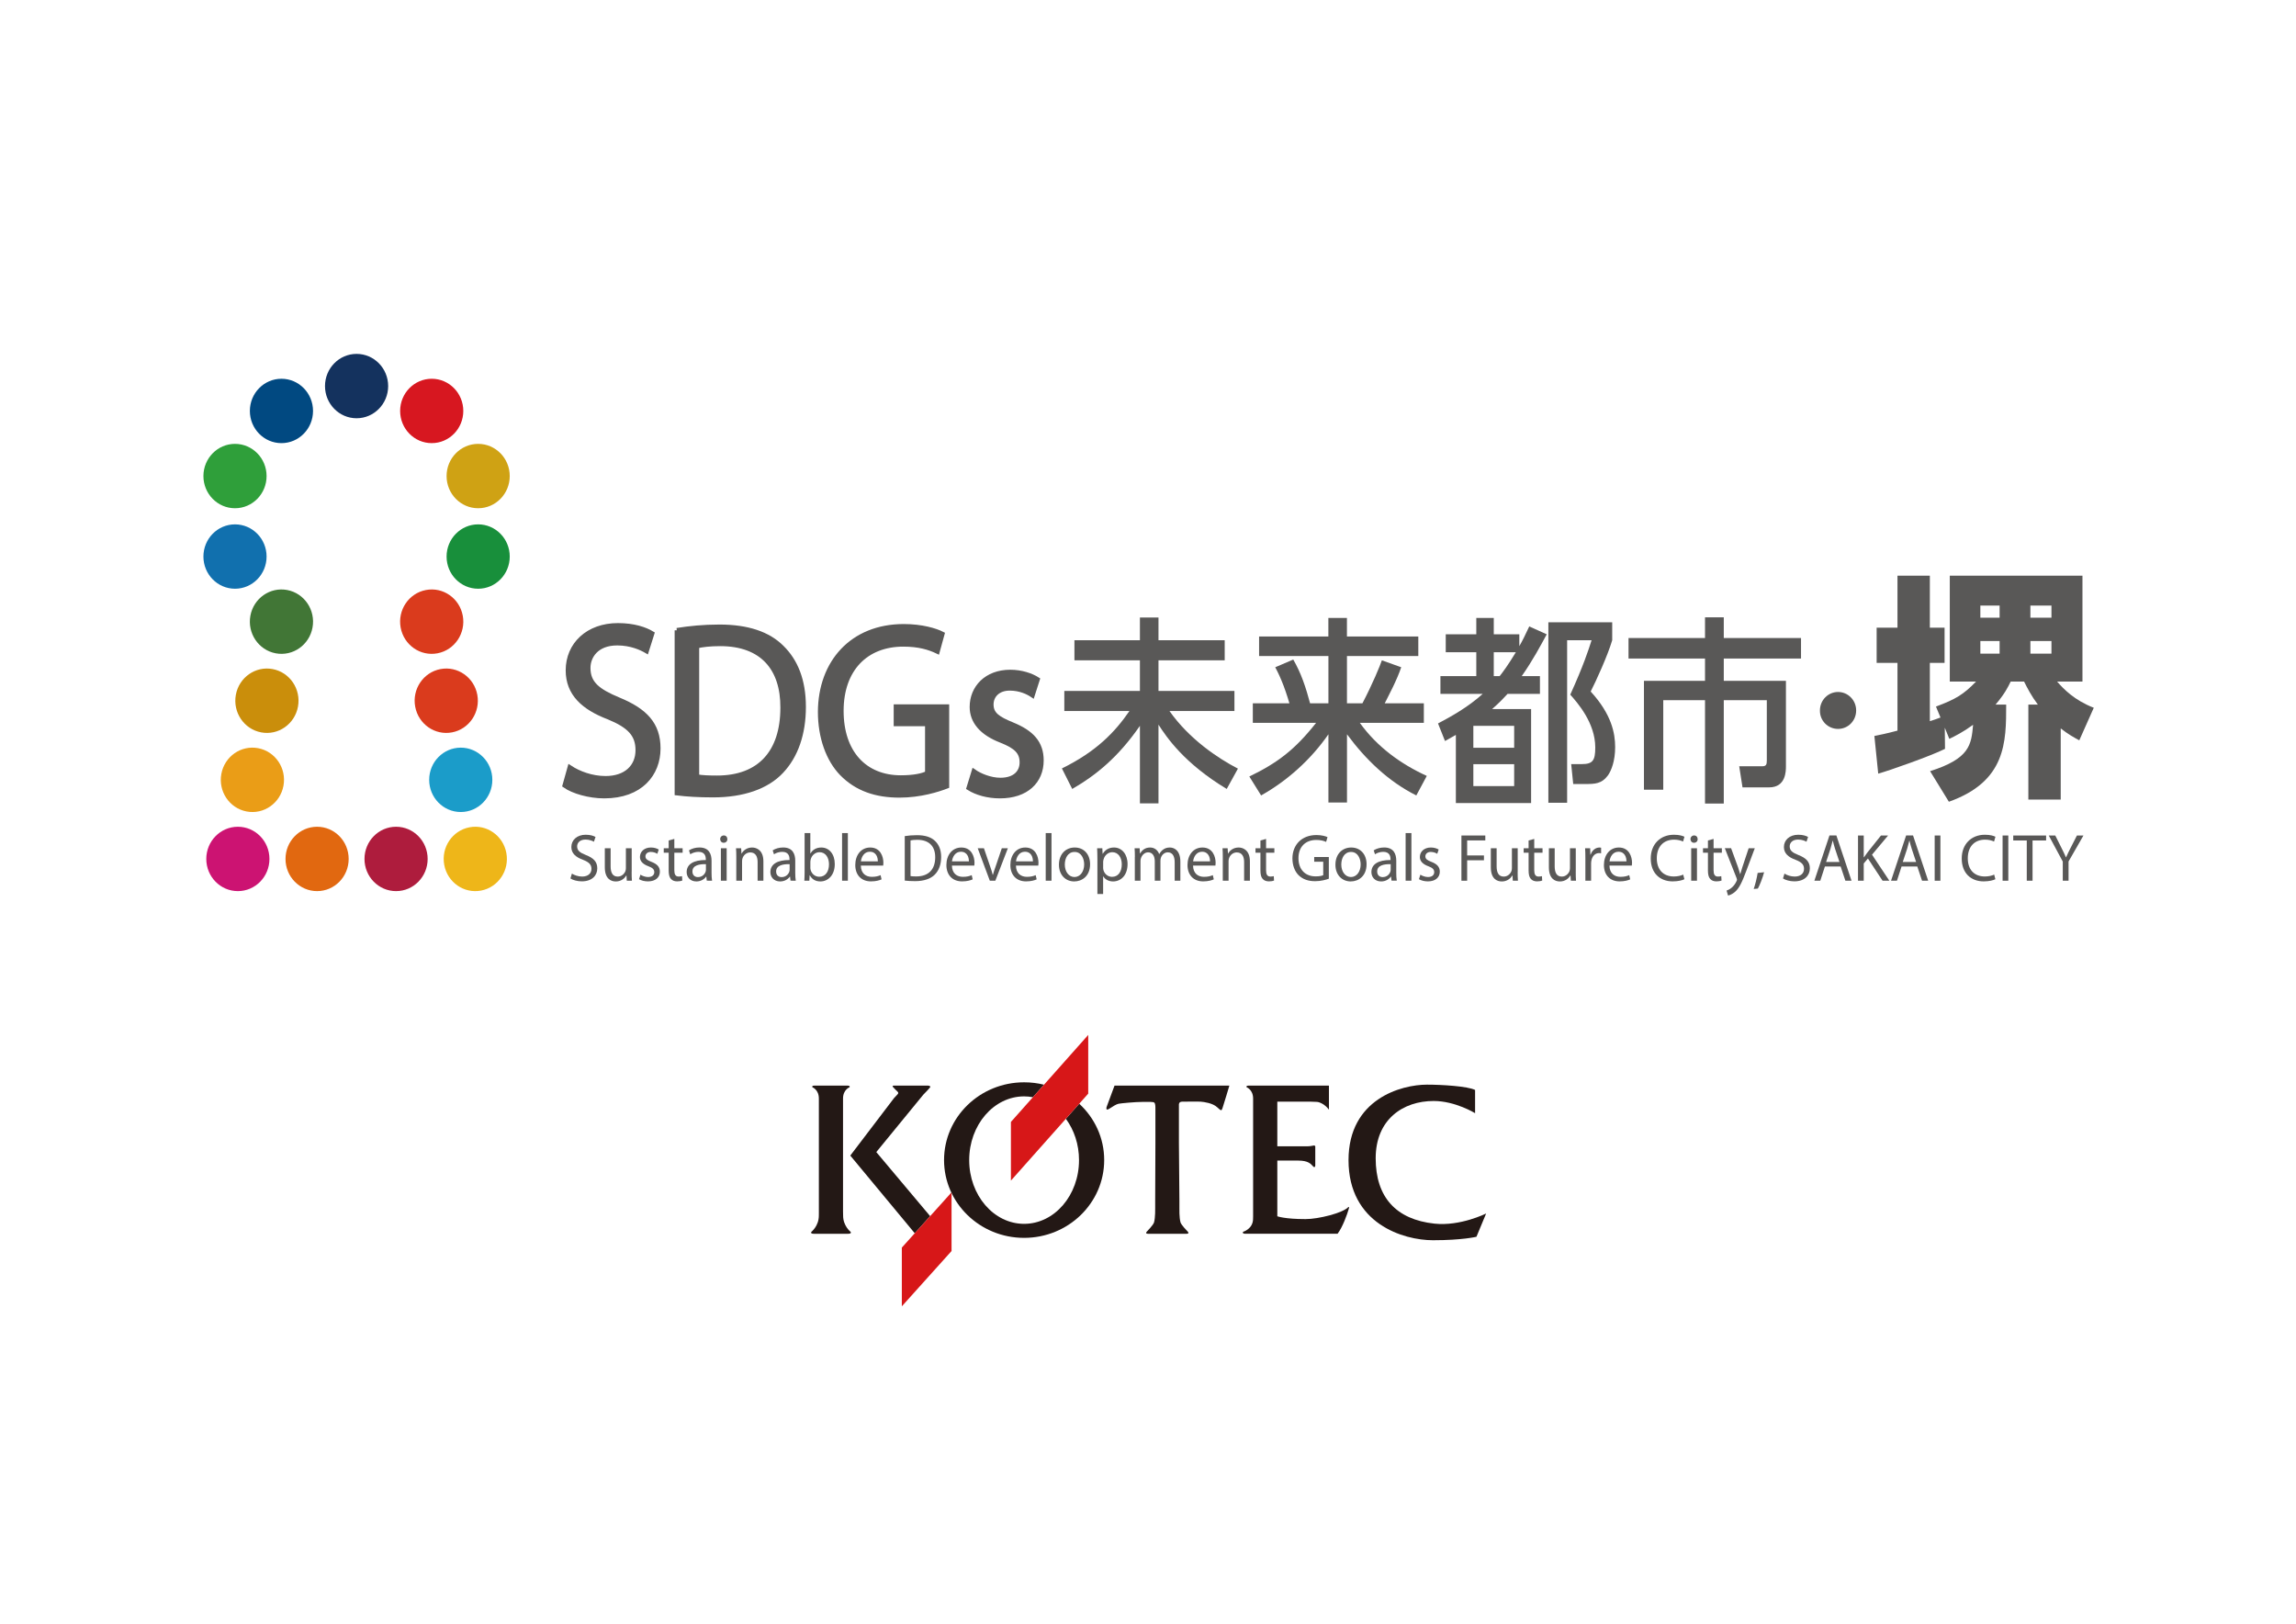 <?xml version="1.0" encoding="utf-8"?>
<!-- Generator: Adobe Illustrator 27.2.0, SVG Export Plug-In . SVG Version: 6.00 Build 0)  -->
<svg version="1.1" id="レイヤー_1" xmlns="http://www.w3.org/2000/svg" xmlns:xlink="http://www.w3.org/1999/xlink" x="0px"
	 y="0px" viewBox="0 0 841.89 595.28" style="enable-background:new 0 0 841.89 595.28;" xml:space="preserve">
<style type="text/css">
	.st0{fill:#231815;}
	.st1{fill:#D71718;}
	.st2{fill:#14325E;}
	.st3{fill:#014981;}
	.st4{fill:#2F9F3A;}
	.st5{fill:#1170AE;}
	.st6{fill:#D71720;}
	.st7{fill:#CFA214;}
	.st8{fill:#188F3B;}
	.st9{fill:#AE1C3D;}
	.st10{fill:#DA3B1D;}
	.st11{fill:#EEB619;}
	.st12{fill:#1B9CC9;}
	.st13{fill:#E16810;}
	.st14{fill:#417636;}
	.st15{fill:#CC1372;}
	.st16{fill:#CA8E0B;}
	.st17{fill:#EA9D17;}
	.st18{fill:#595857;}
	.st19{fill:#595857;stroke:#595857;stroke-width:1.71;stroke-miterlimit:10;}
</style>
<g>
	<g>
		<path class="st0" d="M432.28,418.91v-13.83c0,0-0.16-1.19,1.18-1.19c1.35,0,5.65-0.08,6.83,0c1.19,0.09,4.39,0.52,6,2.03
			c1.61,1.51,1.61,1.35,2.02,0.17c0.42-1.18,2.47-8.09,2.47-8.09h-42.11l-2.9,7.83c0,0-0.5,1.6,0.93,0.68
			c1.44-0.93,2.61-1.69,3.48-1.86c0.83-0.17,6.06-0.67,8.66-0.67c2.63,0,3.98-0.09,4.4,0.25c0.42,0.34,0.42,1.43,0.42,2.19
			c0,0.76,0,12.91,0,12.91l-0.08,20.72v2.91c0,0,0.08,3.42-0.42,5.19c-0.28,0.97-2.53,3.25-2.53,3.25s-1.05,0.93,0.4,0.93h13.98
			c1.44,0,0.39-0.93,0.39-0.93s-2.25-2.28-2.53-3.25c-0.51-1.77-0.41-5.19-0.41-5.19v-2.91L432.28,418.91z"/>
		<path class="st0" d="M478.71,446.94c-7.62,0-10.35-1.03-10.35-1.03v-20.42c1.9,0,5.24,0,7.72,0c3.62,0,4.59,1.23,5.35,2.07
			c0.76,0.85,0.85-0.22,0.85-0.22v-7.09c0,0-0.13-0.3-0.47-0.3c-0.35,0-1.18,0.3-2.36,0.3c-1.17,0-11.09,0-11.09,0v-16.37
			c0,0,8.14,0,9.83,0c1.68,0,3.62,0,4.72,0.09c1.09,0.08,3.04,1.01,4.38,2.86V398h-22.52h-6.86c-1.24,0-0.78,0.62-0.78,0.62
			s2.4,0.88,2.36,4.22v43l-0.02,0.86c0.07,3.87-3.66,4.9-3.66,4.9s-0.53,0.72,0.91,0.72h11.18h22.55c1.79-2.3,3.55-7.11,4.12-9.15
			c0.31-0.93-0.17-0.63-0.17-0.63C492.36,444.73,483.43,446.94,478.71,446.94z"/>
		<path class="st0" d="M541.38,453.42c0,0-5.14,1.27-15.94,1.27c-10.81,0-30.97-6-30.97-29.37c0-22.45,19.4-27.67,28.78-27.67
			c5.38,0,14.91,0.57,17.63,1.95v8.51c0,0-7.25-4.47-15.19-4.47c-11.22,0-21.26,6.74-21.26,21.01c0,14.25,7.46,22.46,21.59,23.96
			c9.46,1.01,18.91-3.72,18.91-3.72L541.38,453.42z"/>
		<g>
			<path class="st0" d="M395.73,404.64l-4.9,5.53c3,4.08,4.82,9.36,4.82,15.14c0,12.9-9.01,23.37-20.14,23.37
				c-11.11,0-20.13-10.47-20.13-23.37c0-12.89,9.02-23.36,20.13-23.36c1.1,0,2.18,0.1,3.22,0.31l4.07-4.59
				c-2.33-0.58-4.76-0.88-7.29-0.88c-16.21,0-29.35,12.77-29.35,28.51c0,15.75,13.14,28.52,29.35,28.52
				c16.22,0,29.37-12.76,29.37-28.52C404.89,417.18,401.37,409.84,395.73,404.64z"/>
		</g>
		<g>
			<path class="st0" d="M309.15,445.6l-0.03-1.46v-41.3c-0.05-3.34,2.37-4.22,2.37-4.22s0.46-0.62-0.79-0.62h-12.01
				c-1.24,0-0.78,0.62-0.78,0.62s2.4,0.88,2.35,4.22v41.9l-0.01,0.87c0.04,3.86-2.74,6-2.74,6s-0.53,0.71,0.91,0.71h12.57
				c1.43,0,0.91-0.71,0.91-0.71S309.11,449.47,309.15,445.6z"/>
			<path class="st0" d="M321.32,422.37l17.24-21.05c0,0,2.17-2.2,2.5-2.7c0.34-0.51-0.75-0.62-0.75-0.62h-12.47
				c-1.16,0-0.11,0.78-0.03,0.91c0.07,0.13,1.07,1.08,1.39,1.4c0.32,0.32,0.13,0.67-0.09,0.89c-0.21,0.2-1.26,1.34-1.26,1.34
				l-16.07,21.11l23.64,28.48l5.64-6.28L321.32,422.37z"/>
		</g>
		<g>
			<polygon class="st1" points="399.03,400.94 370.68,432.83 370.68,411.32 399.03,379.42 			"/>
			<polygon class="st1" points="348.91,458.65 330.68,478.92 330.68,457.39 348.91,437.14 			"/>
		</g>
	</g>
</g>
<g>
	<g>
		<ellipse class="st2" cx="130.75" cy="141.54" rx="11.58" ry="11.8"/>
		<ellipse class="st3" cx="103.2" cy="150.66" rx="11.58" ry="11.8"/>
		<ellipse class="st4" cx="86.17" cy="174.53" rx="11.58" ry="11.8"/>
		<ellipse class="st5" cx="86.17" cy="204.04" rx="11.58" ry="11.8"/>
		<ellipse class="st6" cx="158.3" cy="150.66" rx="11.58" ry="11.8"/>
		<ellipse class="st7" cx="175.33" cy="174.53" rx="11.58" ry="11.8"/>
		<ellipse class="st8" cx="175.33" cy="204.04" rx="11.58" ry="11.8"/>
		<ellipse class="st9" cx="145.23" cy="314.9" rx="11.58" ry="11.8"/>
		<path class="st10" d="M160.43,239.51c-6.29,1.2-12.34-3.02-13.52-9.43c-1.18-6.41,2.97-12.57,9.26-13.77
			c6.29-1.2,12.34,3.02,13.52,9.43C170.86,232.14,166.72,238.31,160.43,239.51z"/>
		<path class="st11" d="M176.41,326.5c-6.29,1.2-12.34-3.02-13.52-9.43c-1.18-6.41,2.97-12.57,9.26-13.77s12.34,3.02,13.52,9.43
			C186.85,319.13,182.7,325.3,176.41,326.5z"/>
		<path class="st10" d="M165.76,268.5c-6.29,1.2-12.34-3.02-13.52-9.43c-1.18-6.41,2.97-12.57,9.26-13.77
			c6.29-1.2,12.34,3.02,13.52,9.43C176.19,261.14,172.05,267.3,165.76,268.5z"/>
		<ellipse class="st12" cx="168.95" cy="285.9" rx="11.58" ry="11.8"/>
		<ellipse class="st13" cx="116.27" cy="314.9" rx="11.58" ry="11.8"/>
		<path class="st14" d="M101.07,239.51c6.29,1.2,12.34-3.02,13.52-9.43c1.18-6.41-2.97-12.57-9.26-13.77
			c-6.29-1.2-12.34,3.02-13.52,9.43C90.64,232.14,94.78,238.31,101.07,239.51z"/>
		<ellipse class="st15" cx="87.22" cy="314.9" rx="11.58" ry="11.8"/>
		<path class="st16" d="M95.74,268.5c6.29,1.2,12.34-3.02,13.52-9.43c1.18-6.41-2.97-12.57-9.26-13.77
			c-6.29-1.2-12.34,3.02-13.52,9.43C85.31,261.14,89.45,267.3,95.74,268.5z"/>
		<path class="st17" d="M90.42,297.5c6.29,1.2,12.34-3.02,13.52-9.43c1.18-6.41-2.97-12.57-9.26-13.77
			c-6.29-1.2-12.34,3.02-13.52,9.43C79.98,290.14,84.13,296.3,90.42,297.5z"/>
	</g>
	<g>
		<g>
			<path class="st18" d="M393.97,234.72h24.01v-8.32h6.81v8.32h24.28v7.37h-24.28v11.21h27.85v7.38h-23.81
				c7.22,10.27,17.8,17.35,25.09,21.11l-4.11,7.45c-15.58-9.4-21.99-18.87-25.02-23.57v28.85h-6.81V266.1
				c-7.96,11.5-16.05,18.08-24.82,23.14l-3.78-7.52c12.68-6.22,19.49-13.38,24.75-21.04h-23.87v-7.38h27.72v-11.21h-24.01V234.72z"
				/>
			<path class="st18" d="M461.66,233.34h25.42v-6.8h6.81v6.8h26.17v7.16H493.9v17.35h28.19v7.16h-23.47
				c6.34,8.82,15.04,15.11,24.55,19.45l-3.84,7.16c-10.12-5.06-18.48-13.02-25.42-22.42v25.02h-6.81v-25.02
				c-6.41,9.26-15.11,17.06-24.68,22.42l-4.32-6.94c10.32-4.99,16.72-9.83,24.48-19.67h-23.2v-7.16h27.72V240.5h-25.42V233.34z
				 M474.21,241.8c2.83,4.92,4.52,9.83,6.36,16.73l-6.88,2.46c-2.11-7.76-3.93-12.32-6.09-16.36L474.21,241.8z M513.79,244.62
				c-1.48,4.48-4.25,9.76-7.7,16.42l-6.68-2.89c3.99-7.6,6.62-14.11,7.29-16.06L513.79,244.62z"/>
			<path class="st18" d="M527.29,265.23c4.52-2.39,10.86-5.86,16.39-10.84h-15.51v-6.51h13.15v-8.75h-11.2v-6.58h11.2v-6h6.41v6
				h9.37v4.34c1.21-2.1,2.09-3.9,3.64-7.23l6.41,2.89c-2.16,3.98-5.06,9.47-9.17,15.33h6.68v6.51h-11.87
				c-1.15,1.23-2.56,2.82-5.67,5.57h14.3v34.46h-21.18l0,0h-6.41v-24.99c-2.16,1.23-2.29,1.3-3.98,2.24L527.29,265.23z
				 M540.24,266.1v8.05h14.97v-8.05H540.24z M540.24,280.15v8.04h14.97v-8.04H540.24z M547.73,239.13v8.75h2.16
				c1.15-1.45,3.1-4.05,5.93-8.75H547.73z M591.16,228.14v6.58c-1.69,5.71-6,15.11-7.89,18.8c7.69,8.39,8.97,15.33,8.97,20.39
				c0,5.14-1.42,8.61-2.63,10.34c-2.36,3.18-4.86,3.18-8.43,3.18h-4.32l-0.74-7.3h3.91c3.98,0,4.92-1.3,4.92-6.08
				c0-9.04-6.54-16.42-9.17-19.38c4.79-10.56,6.68-16.34,7.82-19.96h-8.97v59.59h-6.88v-66.17H591.16z"/>
			<path class="st18" d="M625.19,226.33h6.88v7.59h28.32v7.52h-28.32v8.17h22.79v31.31c0,1.74,0,7.74-6.14,7.74h-9.78l-1.21-7.74
				h8.5c1.42,0,1.62-0.72,1.62-2.17V256.7h-15.78v37.89h-6.88V256.7h-15.31v32.83h-7.08v-39.92h22.39v-8.17h-28.05v-7.52h28.05
				V226.33z"/>
		</g>
		<path class="st18" d="M680.61,260.46c0,3.77-2.94,6.77-6.64,6.77c-3.71,0-6.71-3-6.64-6.77c0-3.77,3-6.77,6.64-6.77
			C677.61,253.69,680.61,256.69,680.61,260.46z"/>
		<g>
			<path class="st18" d="M209.7,320.28c0.94,0.59,2.32,1.08,3.77,1.08c2.15,0,3.4-1.16,3.4-2.83c0-1.55-0.87-2.44-3.07-3.3
				c-2.66-0.96-4.3-2.36-4.3-4.7c0-2.58,2.1-4.5,5.26-4.5c1.67,0,2.87,0.39,3.6,0.81l-0.58,1.75c-0.53-0.29-1.62-0.79-3.09-0.79
				c-2.22,0-3.07,1.35-3.07,2.48c0,1.55,0.99,2.31,3.24,3.2c2.75,1.08,4.15,2.43,4.15,4.87c0,2.56-1.86,4.77-5.7,4.77
				c-1.57,0-3.28-0.47-4.15-1.06L209.7,320.28z"/>
			<path class="st18" d="M231.61,319.64c0,1.23,0.02,2.31,0.1,3.25h-1.88l-0.12-1.94h-0.05c-0.56,0.96-1.79,2.21-3.86,2.21
				c-1.84,0-4.03-1.03-4.03-5.21v-6.96h2.13v6.59c0,2.26,0.68,3.79,2.61,3.79c1.42,0,2.41-1.01,2.8-1.97
				c0.12-0.32,0.19-0.71,0.19-1.11v-7.3h2.13V319.64z"/>
			<path class="st18" d="M234.84,320.67c0.63,0.42,1.74,0.86,2.8,0.86c1.54,0,2.27-0.79,2.27-1.77c0-1.03-0.6-1.6-2.17-2.19
				c-2.1-0.76-3.09-1.94-3.09-3.37c0-1.92,1.52-3.49,4.03-3.49c1.18,0,2.22,0.34,2.87,0.74l-0.53,1.57c-0.46-0.3-1.3-0.69-2.39-0.69
				c-1.26,0-1.96,0.74-1.96,1.62c0,0.98,0.7,1.43,2.22,2.02c2.03,0.79,3.07,1.82,3.07,3.59c0,2.09-1.59,3.57-4.37,3.57
				c-1.28,0-2.46-0.32-3.28-0.81L234.84,320.67z"/>
			<path class="st18" d="M247.26,307.56v3.42h3.04v1.65h-3.04v6.42c0,1.48,0.41,2.31,1.59,2.31c0.56,0,0.97-0.07,1.23-0.15l0.1,1.62
				c-0.41,0.17-1.06,0.3-1.88,0.3c-0.99,0-1.79-0.32-2.29-0.91c-0.6-0.64-0.82-1.7-0.82-3.1v-6.49h-1.81v-1.65h1.81v-2.85
				L247.26,307.56z"/>
			<path class="st18" d="M259.16,322.88l-0.17-1.5h-0.07c-0.65,0.93-1.91,1.77-3.57,1.77c-2.37,0-3.57-1.7-3.57-3.42
				c0-2.88,2.51-4.45,7.03-4.43v-0.25c0-0.98-0.26-2.75-2.66-2.75c-1.09,0-2.22,0.34-3.04,0.89l-0.48-1.43
				c0.97-0.64,2.37-1.06,3.84-1.06c3.57,0,4.44,2.48,4.44,4.87v4.45c0,1.03,0.05,2.04,0.19,2.85H259.16z M258.85,316.81
				c-2.32-0.05-4.95,0.37-4.95,2.68c0,1.4,0.92,2.07,2,2.07c1.52,0,2.49-0.98,2.83-1.99c0.07-0.22,0.12-0.47,0.12-0.69V316.81z"/>
			<path class="st18" d="M266.7,307.64c0.02,0.74-0.51,1.33-1.35,1.33c-0.75,0-1.28-0.59-1.28-1.33c0-0.76,0.56-1.35,1.33-1.35
				C266.19,306.28,266.7,306.87,266.7,307.64z M264.33,322.88v-11.9h2.12v11.9H264.33z"/>
			<path class="st18" d="M269.98,314.2c0-1.23-0.02-2.24-0.1-3.22h1.88l0.12,1.97h0.05c0.58-1.13,1.93-2.24,3.86-2.24
				c1.62,0,4.13,0.98,4.13,5.07v7.11h-2.12v-6.86c0-1.92-0.7-3.52-2.7-3.52c-1.4,0-2.49,1.01-2.85,2.21
				c-0.1,0.27-0.15,0.64-0.15,1.01v7.16h-2.12V314.2z"/>
			<path class="st18" d="M289.86,322.88l-0.17-1.5h-0.07c-0.65,0.93-1.91,1.77-3.57,1.77c-2.37,0-3.57-1.7-3.57-3.42
				c0-2.88,2.51-4.45,7.02-4.43v-0.25c0-0.98-0.26-2.75-2.66-2.75c-1.09,0-2.22,0.34-3.04,0.89l-0.48-1.43
				c0.97-0.64,2.37-1.06,3.84-1.06c3.57,0,4.44,2.48,4.44,4.87v4.45c0,1.03,0.05,2.04,0.19,2.85H289.86z M289.54,316.81
				c-2.32-0.05-4.95,0.37-4.95,2.68c0,1.4,0.92,2.07,2,2.07c1.52,0,2.49-0.98,2.83-1.99c0.07-0.22,0.12-0.47,0.12-0.69V316.81z"/>
			<path class="st18" d="M294.93,322.88c0.05-0.81,0.1-2.02,0.1-3.07v-14.39h2.1v7.48h0.05c0.75-1.33,2.1-2.19,3.98-2.19
				c2.9,0,4.95,2.46,4.93,6.07c0,4.25-2.63,6.37-5.24,6.37c-1.69,0-3.04-0.66-3.91-2.24h-0.07l-0.1,1.97H294.93z M297.13,318.11
				c0,0.27,0.05,0.54,0.1,0.79c0.41,1.5,1.64,2.53,3.19,2.53c2.22,0,3.55-1.84,3.55-4.57c0-2.39-1.21-4.43-3.48-4.43
				c-1.45,0-2.8,1.01-3.23,2.66c-0.05,0.25-0.12,0.54-0.12,0.89V318.11z"/>
			<path class="st18" d="M308.77,305.42h2.12v17.46h-2.12V305.42z"/>
			<path class="st18" d="M315.65,317.33c0.05,2.93,1.88,4.13,4.01,4.13c1.52,0,2.44-0.27,3.23-0.62l0.36,1.55
				c-0.75,0.34-2.03,0.74-3.89,0.74c-3.6,0-5.75-2.41-5.75-6c0-3.59,2.08-6.42,5.48-6.42c3.81,0,4.83,3.42,4.83,5.61
				c0,0.44-0.05,0.79-0.07,1.01H315.65z M321.88,315.78c0.02-1.38-0.55-3.52-2.94-3.52c-2.15,0-3.09,2.02-3.26,3.52H321.88z"/>
			<path class="st18" d="M331.76,306.53c1.28-0.2,2.8-0.34,4.46-0.34c3.02,0,5.17,0.71,6.59,2.07c1.45,1.35,2.29,3.27,2.29,5.95
				c0,2.71-0.82,4.92-2.34,6.44c-1.52,1.55-4.03,2.39-7.2,2.39c-1.5,0-2.75-0.07-3.81-0.2V306.53z M333.86,321.19
				c0.53,0.1,1.3,0.12,2.13,0.12c4.49,0,6.93-2.56,6.93-7.03c0.02-3.91-2.15-6.39-6.59-6.39c-1.09,0-1.91,0.1-2.46,0.22V321.19z"/>
			<path class="st18" d="M349.05,317.33c0.05,2.93,1.88,4.13,4.01,4.13c1.52,0,2.44-0.27,3.24-0.62l0.36,1.55
				c-0.75,0.34-2.03,0.74-3.89,0.74c-3.6,0-5.75-2.41-5.75-6c0-3.59,2.08-6.42,5.48-6.42c3.81,0,4.83,3.42,4.83,5.61
				c0,0.44-0.05,0.79-0.07,1.01H349.05z M355.27,315.78c0.02-1.38-0.55-3.52-2.94-3.52c-2.15,0-3.09,2.02-3.26,3.52H355.27z"/>
			<path class="st18" d="M360.78,310.98l2.29,6.69c0.39,1.08,0.7,2.07,0.94,3.05h0.07c0.27-0.98,0.6-1.97,0.99-3.05l2.27-6.69h2.22
				l-4.59,11.9h-2.03l-4.44-11.9H360.78z"/>
			<path class="st18" d="M372.52,317.33c0.05,2.93,1.88,4.13,4.01,4.13c1.52,0,2.44-0.27,3.23-0.62l0.36,1.55
				c-0.75,0.34-2.03,0.74-3.89,0.74c-3.6,0-5.75-2.41-5.75-6c0-3.59,2.08-6.42,5.48-6.42c3.81,0,4.83,3.42,4.83,5.61
				c0,0.44-0.05,0.79-0.07,1.01H372.52z M378.75,315.78c0.02-1.38-0.55-3.52-2.94-3.52c-2.15,0-3.09,2.02-3.26,3.52H378.75z"/>
			<path class="st18" d="M383.44,305.42h2.12v17.46h-2.12V305.42z"/>
			<path class="st18" d="M399.71,316.83c0,4.4-2.99,6.32-5.82,6.32c-3.16,0-5.6-2.36-5.6-6.12c0-3.98,2.56-6.32,5.79-6.32
				C397.44,310.71,399.71,313.19,399.71,316.83z M390.44,316.96c0,2.61,1.47,4.57,3.55,4.57c2.03,0,3.55-1.94,3.55-4.62
				c0-2.02-0.99-4.57-3.5-4.57C391.52,312.33,390.44,314.69,390.44,316.96z"/>
			<path class="st18" d="M402.39,314.87c0-1.52-0.05-2.75-0.1-3.89h1.91l0.1,2.04h0.05c0.87-1.45,2.25-2.31,4.15-2.31
				c2.83,0,4.95,2.44,4.95,6.05c0,4.28-2.56,6.39-5.31,6.39c-1.55,0-2.9-0.69-3.6-1.87h-0.05v6.47h-2.1V314.87z M404.49,318.04
				c0,0.32,0.05,0.62,0.1,0.89c0.39,1.5,1.67,2.53,3.19,2.53c2.24,0,3.55-1.87,3.55-4.6c0-2.39-1.23-4.43-3.48-4.43
				c-1.45,0-2.8,1.06-3.21,2.68c-0.07,0.27-0.14,0.59-0.14,0.89V318.04z"/>
			<path class="st18" d="M416.13,314.2c0-1.23-0.02-2.24-0.1-3.22h1.86l0.1,1.92h0.07c0.65-1.13,1.74-2.19,3.67-2.19
				c1.59,0,2.8,0.98,3.31,2.39h0.05c0.36-0.66,0.82-1.18,1.3-1.55c0.7-0.54,1.47-0.84,2.58-0.84c1.55,0,3.84,1.03,3.84,5.16v7.01
				h-2.08v-6.74c0-2.29-0.82-3.66-2.54-3.66c-1.21,0-2.15,0.91-2.51,1.97c-0.1,0.29-0.17,0.69-0.17,1.08v7.35h-2.08v-7.13
				c0-1.89-0.82-3.27-2.44-3.27c-1.33,0-2.29,1.08-2.63,2.16c-0.12,0.32-0.17,0.69-0.17,1.06v7.18h-2.08V314.2z"/>
			<path class="st18" d="M437.46,317.33c0.05,2.93,1.88,4.13,4.01,4.13c1.52,0,2.44-0.27,3.24-0.62l0.36,1.55
				c-0.75,0.34-2.03,0.74-3.89,0.74c-3.6,0-5.75-2.41-5.75-6c0-3.59,2.08-6.42,5.48-6.42c3.81,0,4.83,3.42,4.83,5.61
				c0,0.44-0.05,0.79-0.07,1.01H437.46z M443.69,315.78c0.02-1.38-0.55-3.52-2.94-3.52c-2.15,0-3.09,2.02-3.26,3.52H443.69z"/>
			<path class="st18" d="M448.37,314.2c0-1.23-0.02-2.24-0.1-3.22h1.88l0.12,1.97h0.05c0.58-1.13,1.93-2.24,3.86-2.24
				c1.62,0,4.13,0.98,4.13,5.07v7.11h-2.12v-6.86c0-1.92-0.7-3.52-2.7-3.52c-1.4,0-2.49,1.01-2.85,2.21
				c-0.1,0.27-0.15,0.64-0.15,1.01v7.16h-2.12V314.2z"/>
			<path class="st18" d="M464.24,307.56v3.42h3.04v1.65h-3.04v6.42c0,1.48,0.41,2.31,1.59,2.31c0.56,0,0.97-0.07,1.23-0.15l0.1,1.62
				c-0.41,0.17-1.06,0.3-1.88,0.3c-0.99,0-1.79-0.32-2.29-0.91c-0.6-0.64-0.82-1.7-0.82-3.1v-6.49h-1.81v-1.65h1.81v-2.85
				L464.24,307.56z"/>
			<path class="st18" d="M487.25,322.15c-0.94,0.34-2.8,0.91-5,0.91c-2.46,0-4.49-0.64-6.08-2.19c-1.4-1.38-2.27-3.59-2.27-6.17
				c0.02-4.94,3.36-8.56,8.81-8.56c1.88,0,3.36,0.42,4.06,0.76l-0.51,1.75c-0.87-0.39-1.96-0.71-3.6-0.71
				c-3.96,0-6.54,2.51-6.54,6.66c0,4.2,2.49,6.69,6.28,6.69c1.37,0,2.32-0.2,2.8-0.44v-4.94h-3.31v-1.72h5.36V322.15z"/>
			<path class="st18" d="M501.09,316.83c0,4.4-2.99,6.32-5.82,6.32c-3.16,0-5.6-2.36-5.6-6.12c0-3.98,2.56-6.32,5.79-6.32
				C498.82,310.71,501.09,313.19,501.09,316.83z M491.82,316.96c0,2.61,1.47,4.57,3.55,4.57c2.03,0,3.55-1.94,3.55-4.62
				c0-2.02-0.99-4.57-3.5-4.57C492.9,312.33,491.82,314.69,491.82,316.96z"/>
			<path class="st18" d="M510.24,322.88l-0.17-1.5H510c-0.65,0.93-1.91,1.77-3.57,1.77c-2.37,0-3.57-1.7-3.57-3.42
				c0-2.88,2.51-4.45,7.02-4.43v-0.25c0-0.98-0.26-2.75-2.66-2.75c-1.09,0-2.22,0.34-3.04,0.89l-0.48-1.43
				c0.97-0.64,2.37-1.06,3.84-1.06c3.57,0,4.44,2.48,4.44,4.87v4.45c0,1.03,0.05,2.04,0.19,2.85H510.24z M509.93,316.81
				c-2.32-0.05-4.95,0.37-4.95,2.68c0,1.4,0.92,2.07,2,2.07c1.52,0,2.49-0.98,2.83-1.99c0.07-0.22,0.12-0.47,0.12-0.69V316.81z"/>
			<path class="st18" d="M515.41,305.42h2.12v17.46h-2.12V305.42z"/>
			<path class="st18" d="M520.82,320.67c0.63,0.42,1.74,0.86,2.8,0.86c1.55,0,2.27-0.79,2.27-1.77c0-1.03-0.6-1.6-2.17-2.19
				c-2.1-0.76-3.09-1.94-3.09-3.37c0-1.92,1.52-3.49,4.03-3.49c1.18,0,2.22,0.34,2.87,0.74l-0.53,1.57c-0.46-0.3-1.3-0.69-2.39-0.69
				c-1.25,0-1.96,0.74-1.96,1.62c0,0.98,0.7,1.43,2.22,2.02c2.03,0.79,3.07,1.82,3.07,3.59c0,2.09-1.59,3.57-4.37,3.57
				c-1.28,0-2.46-0.32-3.28-0.81L520.82,320.67z"/>
			<path class="st18" d="M535.87,306.31h8.76v1.8h-6.66v5.51h6.16v1.77h-6.16v7.5h-2.1V306.31z"/>
			<path class="st18" d="M556.49,319.64c0,1.23,0.02,2.31,0.1,3.25h-1.88l-0.12-1.94h-0.05c-0.56,0.96-1.79,2.21-3.86,2.21
				c-1.84,0-4.03-1.03-4.03-5.21v-6.96h2.13v6.59c0,2.26,0.68,3.79,2.61,3.79c1.42,0,2.41-1.01,2.8-1.97
				c0.12-0.32,0.19-0.71,0.19-1.11v-7.3h2.13V319.64z"/>
			<path class="st18" d="M562.57,307.56v3.42h3.04v1.65h-3.04v6.42c0,1.48,0.41,2.31,1.59,2.31c0.56,0,0.97-0.07,1.23-0.15l0.1,1.62
				c-0.41,0.17-1.06,0.3-1.88,0.3c-0.99,0-1.79-0.32-2.29-0.91c-0.6-0.64-0.82-1.7-0.82-3.1v-6.49h-1.81v-1.65h1.81v-2.85
				L562.57,307.56z"/>
			<path class="st18" d="M577.79,319.64c0,1.23,0.02,2.31,0.1,3.25H576l-0.12-1.94h-0.05c-0.56,0.96-1.79,2.21-3.86,2.21
				c-1.84,0-4.03-1.03-4.03-5.21v-6.96h2.13v6.59c0,2.26,0.68,3.79,2.61,3.79c1.42,0,2.41-1.01,2.8-1.97
				c0.12-0.32,0.19-0.71,0.19-1.11v-7.3h2.13V319.64z"/>
			<path class="st18" d="M581.32,314.69c0-1.4-0.02-2.61-0.1-3.71h1.86l0.07,2.34h0.1c0.53-1.6,1.81-2.61,3.24-2.61
				c0.24,0,0.41,0.02,0.6,0.07v2.04c-0.22-0.05-0.43-0.07-0.72-0.07c-1.5,0-2.56,1.16-2.85,2.78c-0.05,0.3-0.1,0.64-0.1,1.01v6.35
				h-2.1V314.69z"/>
			<path class="st18" d="M590.15,317.33c0.05,2.93,1.88,4.13,4.01,4.13c1.52,0,2.44-0.27,3.24-0.62l0.36,1.55
				c-0.75,0.34-2.03,0.74-3.89,0.74c-3.6,0-5.75-2.41-5.75-6c0-3.59,2.08-6.42,5.48-6.42c3.81,0,4.83,3.42,4.83,5.61
				c0,0.44-0.05,0.79-0.07,1.01H590.15z M596.38,315.78c0.02-1.38-0.55-3.52-2.94-3.52c-2.15,0-3.09,2.02-3.26,3.52H596.38z"/>
			<path class="st18" d="M617.63,322.34c-0.77,0.39-2.32,0.79-4.3,0.79c-4.59,0-8.04-2.95-8.04-8.39c0-5.19,3.45-8.71,8.5-8.71
				c2.03,0,3.31,0.44,3.86,0.74l-0.51,1.75c-0.8-0.39-1.93-0.69-3.28-0.69c-3.81,0-6.35,2.48-6.35,6.84c0,4.06,2.29,6.66,6.25,6.66
				c1.28,0,2.58-0.27,3.43-0.69L617.63,322.34z"/>
			<path class="st18" d="M622.49,307.64c0.02,0.74-0.51,1.33-1.35,1.33c-0.75,0-1.28-0.59-1.28-1.33c0-0.76,0.56-1.35,1.33-1.35
				C621.98,306.28,622.49,306.87,622.49,307.64z M620.12,322.88v-11.9h2.12v11.9H620.12z"/>
			<path class="st18" d="M628.33,307.56v3.42h3.04v1.65h-3.04v6.42c0,1.48,0.41,2.31,1.59,2.31c0.56,0,0.97-0.07,1.23-0.15l0.1,1.62
				c-0.41,0.17-1.06,0.3-1.88,0.3c-0.99,0-1.79-0.32-2.29-0.91c-0.6-0.64-0.82-1.7-0.82-3.1v-6.49h-1.81v-1.65h1.81v-2.85
				L628.33,307.56z"/>
			<path class="st18" d="M634.76,310.98l2.56,7.03c0.27,0.79,0.55,1.72,0.75,2.44h0.05c0.22-0.71,0.46-1.62,0.75-2.48l2.32-6.98
				h2.25l-3.19,8.48c-1.52,4.08-2.56,6.17-4.01,7.45c-1.04,0.93-2.08,1.3-2.61,1.4l-0.53-1.82c0.53-0.17,1.23-0.52,1.86-1.06
				c0.58-0.47,1.3-1.3,1.79-2.41c0.1-0.22,0.17-0.39,0.17-0.52c0-0.12-0.05-0.29-0.15-0.57l-4.32-10.97H634.76z"/>
			<path class="st18" d="M643.04,325.91c0.53-1.45,1.18-4.08,1.45-5.88l2.37-0.25c-0.56,2.09-1.62,4.82-2.29,5.98L643.04,325.91z"/>
			<path class="st18" d="M654.32,320.28c0.94,0.59,2.32,1.08,3.77,1.08c2.15,0,3.4-1.16,3.4-2.83c0-1.55-0.87-2.44-3.07-3.3
				c-2.66-0.96-4.3-2.36-4.3-4.7c0-2.58,2.1-4.5,5.26-4.5c1.67,0,2.87,0.39,3.6,0.81l-0.58,1.75c-0.53-0.29-1.62-0.79-3.09-0.79
				c-2.22,0-3.07,1.35-3.07,2.48c0,1.55,0.99,2.31,3.24,3.2c2.75,1.08,4.15,2.43,4.15,4.87c0,2.56-1.86,4.77-5.7,4.77
				c-1.57,0-3.28-0.47-4.15-1.06L654.32,320.28z"/>
			<path class="st18" d="M669.15,317.67l-1.69,5.21h-2.17l5.53-16.58h2.54l5.55,16.58h-2.25l-1.74-5.21H669.15z M674.48,316
				l-1.59-4.77c-0.36-1.08-0.6-2.07-0.84-3.02h-0.05c-0.24,0.98-0.51,1.99-0.82,3l-1.59,4.8H674.48z"/>
			<path class="st18" d="M681.29,306.31h2.1v7.99h0.07c0.43-0.64,0.87-1.23,1.28-1.77l4.97-6.22h2.61l-5.89,7.03l6.35,9.54h-2.49
				l-5.36-8.14l-1.54,1.82v6.32h-2.1V306.31z"/>
			<path class="st18" d="M697.26,317.67l-1.69,5.21h-2.17l5.53-16.58h2.54l5.55,16.58h-2.25l-1.74-5.21H697.26z M702.59,316
				l-1.59-4.77c-0.36-1.08-0.6-2.07-0.84-3.02h-0.05c-0.24,0.98-0.51,1.99-0.82,3l-1.59,4.8H702.59z"/>
			<path class="st18" d="M711.5,306.31v16.58h-2.1v-16.58H711.5z"/>
			<path class="st18" d="M731.66,322.34c-0.77,0.39-2.32,0.79-4.3,0.79c-4.59,0-8.04-2.95-8.04-8.39c0-5.19,3.45-8.71,8.5-8.71
				c2.03,0,3.31,0.44,3.86,0.74l-0.51,1.75c-0.8-0.39-1.93-0.69-3.28-0.69c-3.81,0-6.35,2.48-6.35,6.84c0,4.06,2.29,6.66,6.25,6.66
				c1.28,0,2.58-0.27,3.43-0.69L731.66,322.34z"/>
			<path class="st18" d="M736.4,306.31v16.58h-2.1v-16.58H736.4z"/>
			<path class="st18" d="M743.16,308.13h-4.95v-1.82h12.05v1.82h-4.97v14.76h-2.12V308.13z"/>
			<path class="st18" d="M756.37,322.88v-7.03l-5.14-9.54h2.39l2.29,4.57c0.63,1.25,1.11,2.26,1.62,3.42h0.05
				c0.46-1.08,1.01-2.16,1.64-3.42l2.34-4.57h2.39l-5.46,9.52v7.06H756.37z"/>
		</g>
		<g>
			<g>
				<path class="st19" d="M208.94,281.4c3.27,2.16,8.06,3.96,13.1,3.96c7.47,0,11.84-4.23,11.84-10.35c0-5.67-3.02-8.91-10.66-12.06
					c-9.23-3.51-14.94-8.64-14.94-17.19c0-9.45,7.3-16.47,18.3-16.47c5.79,0,9.99,1.44,12.51,2.97l-2.02,6.39
					c-1.85-1.08-5.62-2.88-10.75-2.88c-7.72,0-10.66,4.95-10.66,9.09c0,5.67,3.44,8.46,11.25,11.7c9.57,3.96,14.44,8.91,14.44,17.82
					c0,9.36-6.46,17.46-19.81,17.46c-5.46,0-11.42-1.71-14.44-3.87L208.94,281.4z"/>
				<path class="st19" d="M248.22,231.08c4.45-0.72,9.74-1.26,15.53-1.26c10.49,0,17.96,2.61,22.92,7.56
					c5.04,4.95,7.98,11.97,7.98,21.78c0,9.9-2.85,18-8.14,23.59c-5.29,5.67-14.02,8.73-25.02,8.73c-5.21,0-9.57-0.27-13.26-0.72
					V231.08z M255.52,284.73c1.85,0.36,4.53,0.45,7.39,0.45c15.62,0,24.09-9.36,24.09-25.75c0.08-14.31-7.47-23.4-22.92-23.4
					c-3.78,0-6.63,0.36-8.56,0.81V284.73z"/>
				<path class="st19" d="M347.19,288.24c-3.27,1.26-9.74,3.33-17.38,3.33c-8.56,0-15.62-2.34-21.16-8.01
					c-4.87-5.04-7.89-13.14-7.89-22.59c0.08-18.09,11.67-31.33,30.64-31.33c6.55,0,11.67,1.53,14.1,2.79l-1.76,6.39
					c-3.02-1.44-6.8-2.61-12.51-2.61c-13.77,0-22.75,9.18-22.75,24.4c0,15.39,8.65,24.48,21.83,24.48c4.79,0,8.06-0.72,9.74-1.62
					v-18.09h-11.5v-6.3h18.64V288.24z"/>
				<path class="st19" d="M357.09,282.84c2.18,1.53,6.04,3.15,9.74,3.15c5.37,0,7.89-2.88,7.89-6.48c0-3.78-2.1-5.85-7.56-8.01
					c-7.3-2.79-10.75-7.11-10.75-12.33c0-7.02,5.29-12.78,14.02-12.78c4.11,0,7.72,1.26,9.99,2.7l-1.85,5.76
					c-1.6-1.08-4.53-2.52-8.31-2.52c-4.37,0-6.8,2.7-6.8,5.94c0,3.6,2.43,5.22,7.72,7.38c7.05,2.88,10.66,6.66,10.66,13.14
					c0,7.65-5.54,13.05-15.19,13.05c-4.45,0-8.56-1.17-11.42-2.97L357.09,282.84z"/>
			</g>
		</g>
		<g>
			<path class="st18" d="M707.72,282.72c14.61-4.63,15.11-9.7,15.77-17c-3.82,2.76-6.39,4.01-8.72,5.16l-1.66-4.09l0.08,7.75
				c-4.9,2.49-20.51,8.01-24.49,9.08l-1.41-13.8c2.16-0.45,4.07-0.8,8.47-1.96v-24.84h-7.64v-12.91h7.64v-19.05h11.87v19.05h5.4
				v12.91h-5.4v21.37c1.16-0.36,2.24-0.71,3.9-1.34l-1.66-4.01c7.14-2.67,10.05-4.36,14.7-9.17h-9.63v-38.81h48.65v38.81h-9.3
				c2.49,2.85,6.39,6.86,13.45,9.61l-5.31,11.93c-1.83-0.98-3.99-2.14-6.81-4.36v26.08h-11.87v-34.81h3.49
				c-2.41-3.21-3.9-6.14-5.06-8.46h-4.9c-1,2.05-2.16,4.45-5.56,8.46h3.9c0,13.71,0,28.13-21.01,35.61L707.72,282.72z
				 M726.15,222.01v4.45h7.06v-4.45H726.15z M726.15,235v4.63h7.06V235H726.15z M744.5,222.01v4.45h7.72v-4.45H744.5z M744.5,235
				v4.63h7.72V235H744.5z"/>
		</g>
	</g>
</g>
</svg>
